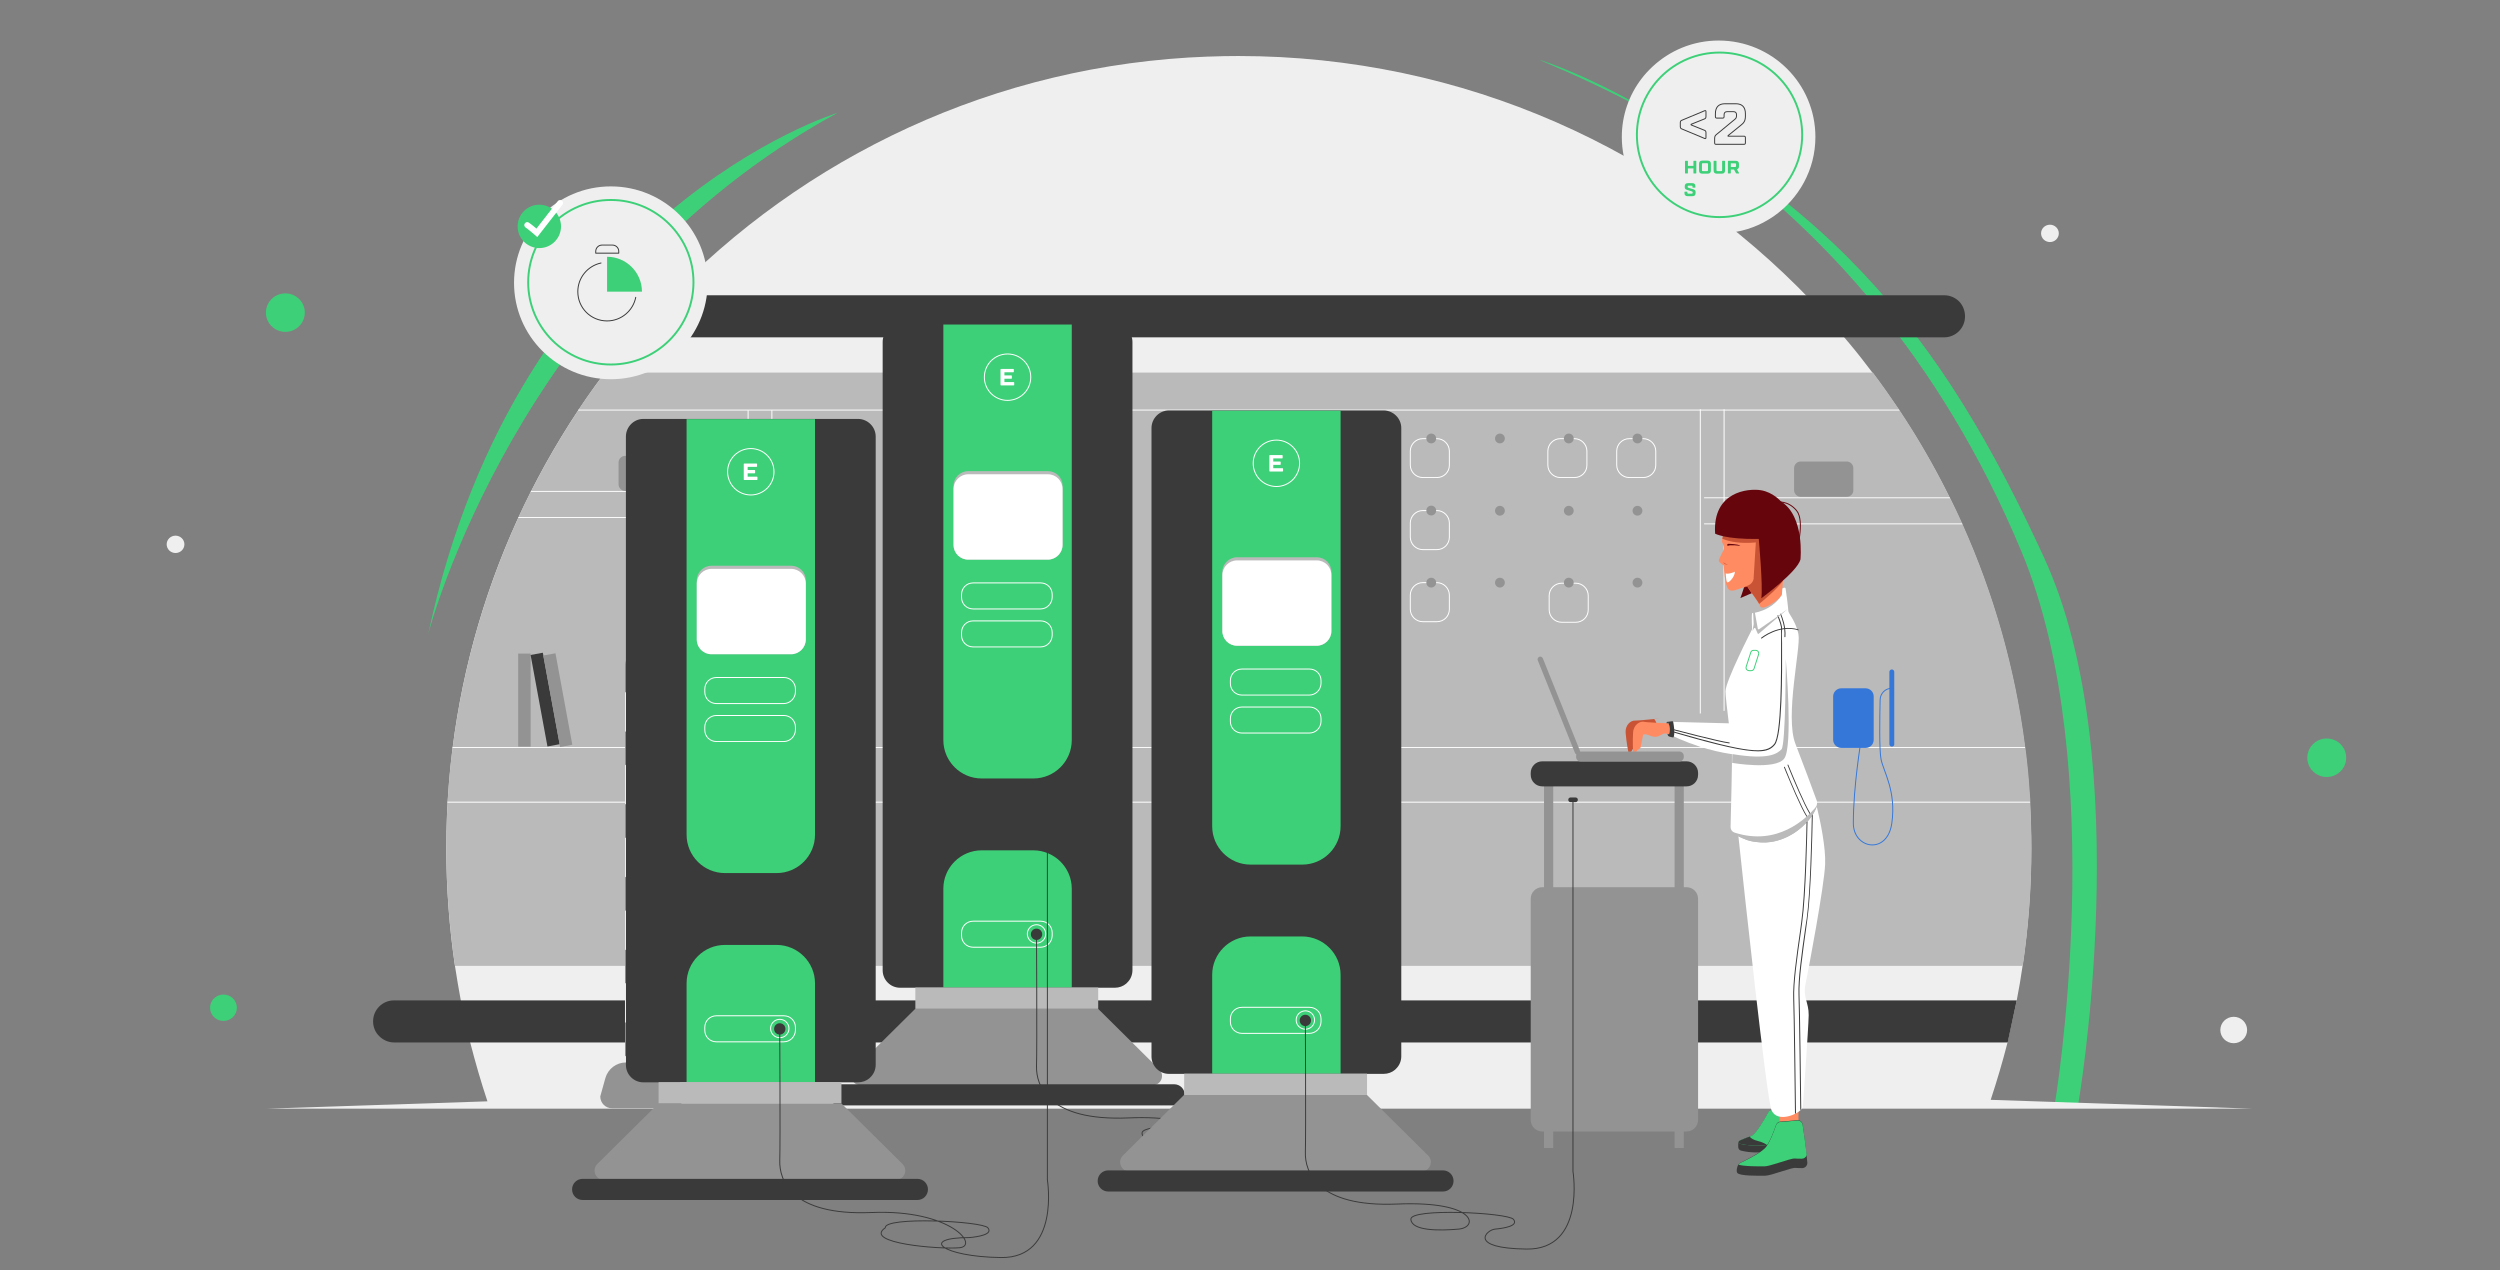 <svg xmlns="http://www.w3.org/2000/svg" width="555" height="282" viewBox="0 0 555 282" fill="none"><rect x="0" y="0" width="555" height="282" fill="#808080" stroke="none"/><g clip-path="url(#clip0)"><path d="M341.611 13.231C341.611 13.231 411.858 34.007 448.762 122.433C468.784 170.479 456.134 245.375 456.134 245.375H461.328C461.328 245.375 474.607 169.013 453.788 123.816C431.462 75.183 405.742 40.207 341.611 13.231Z" fill="#3DD078"></path><path d="M95.057 140.78C95.057 140.78 114.745 63.832 185.955 25.043C185.955 25.043 115.163 46.532 95.057 140.78Z" fill="#3DD078"></path><path d="M447.714 222.086C448.217 219.572 448.636 217.017 449.013 214.42C450.269 205.917 450.94 197.204 450.94 188.324C450.94 184.763 450.814 181.203 450.605 177.684C450.395 174.459 450.144 171.275 449.767 168.092C446.123 136.298 434.017 107.06 415.712 82.765C414.036 80.545 412.319 78.325 410.518 76.189C408.968 74.304 407.376 72.502 405.784 70.701C404.611 69.403 403.438 68.146 402.224 66.889C370.179 33.337 325.024 12.435 274.925 12.435C272.747 12.435 270.611 12.477 268.474 12.56C268.391 12.56 268.307 12.56 268.223 12.56C220.931 14.278 178.331 34.761 147.752 66.848C144.862 69.864 142.098 72.963 139.459 76.189C137.657 78.325 135.94 80.545 134.264 82.765C112.147 112.171 99.078 148.739 99.078 188.365C99.078 197.246 99.749 205.959 101.005 214.462C101.382 217.017 101.843 219.572 102.304 222.127C102.429 222.672 102.513 223.258 102.639 223.803C103.183 226.358 103.728 228.913 104.398 231.468C105.529 235.867 106.786 240.223 108.21 244.496L59.033 246.129H500.2L441.934 244.161C443.316 239.972 444.573 235.741 445.662 231.468L447.714 222.086Z" fill="#EFEFEF"></path><path d="M447.714 222.086H102.304H87.475C84.878 222.086 82.826 224.18 82.826 226.735C82.826 228.034 83.328 229.207 84.208 230.044C85.046 230.882 86.219 231.427 87.517 231.427H104.44H445.704L447.714 222.086Z" fill="#3A3A3A"></path><path d="M436.237 70.241C436.237 72.838 434.143 74.89 431.587 74.89H139.459C142.098 71.665 144.862 68.565 147.752 65.549H431.629C432.928 65.549 434.101 66.094 434.938 66.931C435.734 67.769 436.237 68.942 436.237 70.241Z" fill="#3A3A3A"></path><path d="M450.982 188.324C450.982 197.204 450.311 205.917 449.055 214.42H101.005C99.749 205.917 99.078 197.204 99.078 188.324C99.078 184.931 99.162 181.538 99.371 178.187C99.371 178.103 99.371 178.061 99.371 177.977C99.581 173.956 99.958 169.977 100.461 166.039C100.461 165.955 100.461 165.913 100.502 165.83C102.806 147.901 107.791 130.811 115.038 114.977C115.08 114.894 115.08 114.852 115.121 114.768C115.959 112.883 116.881 111.04 117.802 109.197C117.844 109.113 117.886 109.071 117.928 108.987C121.07 102.83 124.546 96.84 128.316 91.143C128.358 91.059 128.4 91.017 128.442 90.933C130.285 88.127 132.254 85.404 134.264 82.723H415.795C417.806 85.404 419.733 88.127 421.618 90.933C421.66 91.017 421.702 91.059 421.744 91.143C425.849 97.3 429.535 103.709 432.844 110.411C432.886 110.495 432.928 110.537 432.97 110.621C433.891 112.464 434.771 114.307 435.609 116.192C435.651 116.276 435.692 116.318 435.692 116.401C442.604 131.816 447.379 148.446 449.599 165.83C449.599 165.913 449.641 165.955 449.641 166.039C449.725 166.709 449.809 167.38 449.893 168.05C450.27 171.233 450.521 174.417 450.73 177.642C450.73 177.726 450.73 177.852 450.73 177.935C450.73 178.019 450.73 178.061 450.73 178.145C450.856 181.538 450.982 184.931 450.982 188.324Z" fill="#BABABA"></path><path d="M449.557 166.039H100.461C100.461 165.955 100.461 165.913 100.503 165.83H449.557C449.557 165.913 449.557 165.955 449.557 166.039Z" fill="white"></path><path d="M450.688 178.187H99.33C99.33 178.103 99.33 178.061 99.33 177.977H450.647C450.647 178.061 450.688 178.103 450.688 178.187Z" fill="white"></path><path d="M516.537 172.49C518.919 172.49 520.851 170.577 520.851 168.217C520.851 165.858 518.919 163.945 516.537 163.945C514.154 163.945 512.222 165.858 512.222 168.217C512.222 170.577 514.154 172.49 516.537 172.49Z" fill="#3DD078"></path><path d="M63.348 73.675C65.731 73.675 67.662 71.763 67.662 69.403C67.662 67.043 65.731 65.13 63.348 65.13C60.965 65.13 59.033 67.043 59.033 69.403C59.033 71.763 60.965 73.675 63.348 73.675Z" fill="#3DD078"></path><path d="M495.886 231.594C497.528 231.594 498.86 230.281 498.86 228.662C498.86 227.043 497.528 225.73 495.886 225.73C494.243 225.73 492.912 227.043 492.912 228.662C492.912 230.281 494.243 231.594 495.886 231.594Z" fill="#EFEFEF"></path><path d="M49.608 226.651C51.251 226.651 52.582 225.339 52.582 223.719C52.582 222.1 51.251 220.787 49.608 220.787C47.966 220.787 46.634 222.1 46.634 223.719C46.634 225.339 47.966 226.651 49.608 226.651Z" fill="#3DD078"></path><path d="M455.087 53.737C456.174 53.737 457.056 52.874 457.056 51.81C457.056 50.746 456.174 49.883 455.087 49.883C453.999 49.883 453.118 50.746 453.118 51.81C453.118 52.874 453.999 53.737 455.087 53.737Z" fill="#EFEFEF"></path><path d="M38.969 122.769C40.056 122.769 40.938 121.906 40.938 120.842C40.938 119.778 40.056 118.915 38.969 118.915C37.881 118.915 37 119.778 37 120.842C37 121.906 37.881 122.769 38.969 122.769Z" fill="#EFEFEF"></path><path d="M146.286 147.86V236.16H138.747V147.86C138.747 145.807 140.422 144.09 142.516 144.09C143.564 144.09 144.485 144.509 145.197 145.179C145.868 145.891 146.286 146.812 146.286 147.86Z" fill="#939393"></path><path d="M146.286 229.5V238.213L138.747 243.239V234.526L146.286 229.5Z" fill="white"></path><path d="M149.135 246.046H135.898C134.432 246.046 133.259 244.873 133.259 243.407L134.39 239.343C134.977 237.291 136.82 235.867 138.956 235.867H146.119C148.255 235.867 150.14 237.291 150.685 239.343L151.816 243.407C151.816 244.873 150.601 246.046 149.135 246.046Z" fill="#939393"></path><path d="M146.286 148.739V157.452L138.747 162.479V153.766L146.286 148.739Z" fill="white"></path><path d="M146.286 164.908V173.621L138.747 178.606V169.893L146.286 164.908Z" fill="white"></path><path d="M146.286 181.077V189.79L138.747 194.774V186.062L146.286 181.077Z" fill="white"></path><path d="M146.286 197.204V205.917L138.747 210.943V202.231L146.286 197.204Z" fill="white"></path><path d="M146.286 213.373V222.086L138.747 227.07V218.358L146.286 213.373Z" fill="white"></path><path d="M421.702 91.143H128.316C128.358 91.059 128.4 91.017 128.442 90.933H421.576C421.618 91.017 421.66 91.059 421.702 91.143Z" fill="white"></path><path d="M166.183 91.059H165.974V109.239H166.183V91.059Z" fill="white"></path><path d="M166.183 114.768H165.974V165.913H166.183V114.768Z" fill="white"></path><path d="M171.461 91.059H171.252V165.955H171.461V91.059Z" fill="white"></path><path d="M377.468 90.85V165.746" stroke="white" stroke-width="0.217" stroke-miterlimit="10"></path><path d="M382.746 90.85V165.746" stroke="white" stroke-width="0.217" stroke-miterlimit="10"></path><path d="M166.183 108.987V109.197H117.802C117.844 109.113 117.886 109.071 117.928 108.987H166.183Z" fill="white"></path><path d="M166.183 114.768V114.977H115.038C115.08 114.893 115.08 114.852 115.121 114.768H166.183Z" fill="white"></path><path d="M432.928 110.621H378.306V110.411H432.802C432.844 110.453 432.886 110.537 432.928 110.621Z" fill="white"></path><path d="M435.651 116.402H378.306V116.192H435.567C435.567 116.234 435.609 116.318 435.651 116.402Z" fill="white"></path><path d="M117.802 145.095H115.038V165.746H117.802V145.095Z" fill="#939393"></path><path d="M120.512 144.903L117.793 145.404L121.533 165.714L124.252 165.214L120.512 144.903Z" fill="#3A3A3A"></path><path d="M123.314 145.026L120.595 145.527L124.335 165.837L127.054 165.336L123.314 145.026Z" fill="#939393"></path><path d="M318.992 106.013H315.85C314.342 106.013 313.086 104.757 313.086 103.249V100.149C313.086 98.641 314.342 97.384 315.85 97.384H318.992C320.5 97.384 321.757 98.641 321.757 100.149V103.291C321.757 104.799 320.542 106.013 318.992 106.013Z" stroke="white" stroke-width="0.217" stroke-miterlimit="10"></path><path d="M317.735 98.431C318.337 98.431 318.824 97.944 318.824 97.342C318.824 96.741 318.337 96.253 317.735 96.253C317.134 96.253 316.646 96.741 316.646 97.342C316.646 97.944 317.134 98.431 317.735 98.431Z" fill="#939393"></path><path d="M318.992 122.015H315.85C314.342 122.015 313.086 120.758 313.086 119.25V116.108C313.086 114.6 314.342 113.344 315.85 113.344H318.992C320.5 113.344 321.757 114.6 321.757 116.108V119.25C321.757 120.8 320.542 122.015 318.992 122.015Z" stroke="white" stroke-width="0.217" stroke-miterlimit="10"></path><path d="M317.735 114.433C318.337 114.433 318.824 113.945 318.824 113.344C318.824 112.742 318.337 112.255 317.735 112.255C317.134 112.255 316.646 112.742 316.646 113.344C316.646 113.945 317.134 114.433 317.735 114.433Z" fill="#939393"></path><path d="M318.992 138.016H315.85C314.342 138.016 313.086 136.759 313.086 135.251V132.11C313.086 130.602 314.342 129.345 315.85 129.345H318.992C320.5 129.345 321.757 130.602 321.757 132.11V135.251C321.757 136.801 320.542 138.016 318.992 138.016Z" stroke="white" stroke-width="0.217" stroke-miterlimit="10"></path><path d="M317.735 130.434C318.337 130.434 318.824 129.946 318.824 129.345C318.824 128.743 318.337 128.256 317.735 128.256C317.134 128.256 316.646 128.743 316.646 129.345C316.646 129.946 317.134 130.434 317.735 130.434Z" fill="#939393"></path><path d="M349.822 138.142H346.68C345.172 138.142 343.915 136.885 343.915 135.377V132.235C343.915 130.727 345.172 129.471 346.68 129.471H349.822C351.33 129.471 352.586 130.727 352.586 132.235V135.377C352.586 136.927 351.371 138.142 349.822 138.142Z" stroke="white" stroke-width="0.217" stroke-miterlimit="10"></path><path d="M332.982 98.431C333.584 98.431 334.071 97.944 334.071 97.342C334.071 96.741 333.584 96.253 332.982 96.253C332.381 96.253 331.893 96.741 331.893 97.342C331.893 97.944 332.381 98.431 332.982 98.431Z" fill="#939393"></path><path d="M332.982 114.475C333.584 114.475 334.071 113.987 334.071 113.386C334.071 112.784 333.584 112.296 332.982 112.296C332.381 112.296 331.893 112.784 331.893 113.386C331.893 113.987 332.381 114.475 332.982 114.475Z" fill="#939393"></path><path d="M349.528 106.013H346.387C344.879 106.013 343.622 104.757 343.622 103.249V100.149C343.622 98.641 344.879 97.384 346.387 97.384H349.528C351.036 97.384 352.293 98.641 352.293 100.149V103.291C352.293 104.799 351.078 106.013 349.528 106.013Z" stroke="white" stroke-width="0.217" stroke-miterlimit="10"></path><path d="M348.272 98.431C348.873 98.431 349.361 97.944 349.361 97.342C349.361 96.741 348.873 96.253 348.272 96.253C347.67 96.253 347.183 96.741 347.183 97.342C347.183 97.944 347.67 98.431 348.272 98.431Z" fill="#939393"></path><path d="M348.272 114.475C348.873 114.475 349.361 113.987 349.361 113.386C349.361 112.784 348.873 112.296 348.272 112.296C347.67 112.296 347.183 112.784 347.183 113.386C347.183 113.987 347.67 114.475 348.272 114.475Z" fill="#939393"></path><path d="M363.519 114.475C364.121 114.475 364.608 113.987 364.608 113.386C364.608 112.784 364.121 112.296 363.519 112.296C362.918 112.296 362.43 112.784 362.43 113.386C362.43 113.987 362.918 114.475 363.519 114.475Z" fill="#939393"></path><path d="M332.982 130.434C333.584 130.434 334.071 129.946 334.071 129.345C334.071 128.743 333.584 128.256 332.982 128.256C332.381 128.256 331.893 128.743 331.893 129.345C331.893 129.946 332.381 130.434 332.982 130.434Z" fill="#939393"></path><path d="M348.272 130.434C348.873 130.434 349.361 129.946 349.361 129.345C349.361 128.743 348.873 128.256 348.272 128.256C347.67 128.256 347.183 128.743 347.183 129.345C347.183 129.946 347.67 130.434 348.272 130.434Z" fill="#939393"></path><path d="M363.519 130.434C364.121 130.434 364.608 129.946 364.608 129.345C364.608 128.743 364.121 128.256 363.519 128.256C362.918 128.256 362.43 128.743 362.43 129.345C362.43 129.946 362.918 130.434 363.519 130.434Z" fill="#939393"></path><path d="M364.817 106.013H361.676C360.168 106.013 358.911 104.757 358.911 103.249V100.149C358.911 98.641 360.168 97.384 361.676 97.384H364.817C366.325 97.384 367.582 98.641 367.582 100.149V103.291C367.582 104.799 366.325 106.013 364.817 106.013Z" stroke="white" stroke-width="0.217" stroke-miterlimit="10"></path><path d="M363.519 98.431C364.121 98.431 364.608 97.944 364.608 97.342C364.608 96.741 364.121 96.253 363.519 96.253C362.918 96.253 362.43 96.741 362.43 97.342C362.43 97.944 362.918 98.431 363.519 98.431Z" fill="#939393"></path><path d="M414.162 166.039H408.758C407.795 166.039 406.957 165.243 406.957 164.238V154.603C406.957 153.64 407.753 152.802 408.758 152.802H414.162C415.125 152.802 415.963 153.598 415.963 154.603V164.238C415.963 165.243 415.167 166.039 414.162 166.039Z" fill="#3577D8"></path><path d="M419.984 165.746C419.691 165.746 419.44 165.494 419.44 165.201V149.158C419.44 148.865 419.691 148.614 419.984 148.614C420.278 148.614 420.529 148.865 420.529 149.158V165.201C420.571 165.494 420.319 165.746 419.984 165.746Z" fill="#3577D8"></path><path d="M413.157 164.363C413.157 164.363 411.439 174.5 411.439 182.752C411.439 188.449 418.979 189.873 419.984 182.752C420.99 175.631 418.183 171.401 417.597 168.594C417.178 166.584 417.304 159.211 417.387 155.316C417.429 153.933 418.56 152.802 419.943 152.802" stroke="#3577D8" stroke-width="0.217" stroke-miterlimit="10"></path><path d="M409.973 110.286H399.752C398.956 110.286 398.286 109.616 398.286 108.82V103.919C398.286 103.123 398.956 102.453 399.752 102.453H409.973C410.769 102.453 411.439 103.123 411.439 103.919V108.82C411.481 109.616 410.811 110.286 409.973 110.286Z" fill="#939393"></path><path d="M152.486 108.987H148.842C148.046 108.987 147.376 108.317 147.376 107.521V102.662C147.376 101.866 148.046 101.196 148.842 101.196H152.486C153.282 101.196 153.952 101.866 153.952 102.662V107.563C153.994 108.359 153.324 108.987 152.486 108.987Z" fill="#939393"></path><path d="M142.433 108.987H138.789C137.993 108.987 137.322 108.317 137.322 107.521V102.662C137.322 101.866 137.993 101.196 138.789 101.196H142.433C143.229 101.196 143.899 101.866 143.899 102.662V107.563C143.899 108.359 143.229 108.987 142.433 108.987Z" fill="#939393"></path><path d="M135.605 84.189C147.473 84.189 157.094 74.606 157.094 62.785C157.094 50.963 147.473 41.38 135.605 41.38C123.737 41.38 114.116 50.963 114.116 62.785C114.116 74.606 123.737 84.189 135.605 84.189Z" fill="#EFEFEF"></path><path d="M135.605 80.922C145.738 80.922 153.952 72.745 153.952 62.659C153.952 52.572 145.738 44.395 135.605 44.395C125.472 44.395 117.258 52.572 117.258 62.659C117.258 72.745 125.472 80.922 135.605 80.922Z" stroke="#3DD078" stroke-width="0.435" stroke-miterlimit="10"></path><path d="M119.729 55.077C122.39 55.077 124.546 52.92 124.546 50.26C124.546 47.6 122.39 45.443 119.729 45.443C117.069 45.443 114.912 47.6 114.912 50.26C114.912 52.92 117.069 55.077 119.729 55.077Z" fill="#3DD078"></path><path d="M117.048 49.967C117.593 50.302 119.185 51.684 119.185 51.684L124.337 45.066" stroke="white" stroke-width="1.304" stroke-miterlimit="10" stroke-linecap="round"></path><path d="M403.02 30.405C403.02 37.694 399.333 44.144 393.72 48.04C392.966 48.542 392.212 49.003 391.417 49.422C388.442 50.972 385.091 51.81 381.531 51.81C369.677 51.81 360.042 42.217 360.042 30.405C360.042 25.546 361.676 21.064 364.399 17.503C365.111 16.54 365.948 15.66 366.828 14.822C370.682 11.22 375.834 9 381.531 9C393.427 9 403.02 18.592 403.02 30.405Z" fill="#EFEFEF"></path><path d="M141.134 66.01C140.548 68.984 137.909 71.246 134.767 71.246C131.165 71.246 128.274 68.356 128.274 64.753C128.274 61.612 130.495 59.015 133.427 58.386" stroke="#3A3A3A" stroke-width="0.217" stroke-miterlimit="10" stroke-linecap="round" stroke-linejoin="round"></path><path d="M134.767 57.004C139.04 57.004 142.517 60.481 142.517 64.753H134.767V57.004Z" fill="#3DD078"></path><path d="M137.364 56.208H132.254V55.789C132.254 55.035 132.882 54.407 133.636 54.407H135.982C136.736 54.407 137.364 55.035 137.364 55.789V56.208V56.208Z" stroke="#3A3A3A" stroke-width="0.217" stroke-miterlimit="10" stroke-linecap="round" stroke-linejoin="round"></path><path d="M374.714 36.826H375.94V35.801C375.94 35.734 375.973 35.7 376.04 35.7H376.483C376.549 35.7 376.583 35.734 376.583 35.801V38.413C376.583 38.48 376.549 38.514 376.483 38.514H376.04C375.973 38.514 375.94 38.48 375.94 38.413V37.388H374.714V38.413C374.714 38.48 374.68 38.514 374.613 38.514H374.171C374.104 38.514 374.071 38.48 374.071 38.413V35.801C374.071 35.734 374.104 35.7 374.171 35.7H374.613C374.68 35.7 374.714 35.734 374.714 35.801V36.826ZM379.819 37.851C379.819 38.319 379.585 38.554 379.116 38.554H377.89C377.421 38.554 377.187 38.319 377.187 37.851V36.363C377.187 35.895 377.421 35.66 377.89 35.66H379.116C379.585 35.66 379.819 35.895 379.819 36.363V37.851ZM379.176 36.444C379.176 36.296 379.102 36.223 378.955 36.223H378.051C377.903 36.223 377.83 36.296 377.83 36.444V37.77C377.83 37.918 377.903 37.991 378.051 37.991H378.955C379.102 37.991 379.176 37.918 379.176 37.77V36.444ZM380.422 35.801C380.422 35.734 380.455 35.7 380.522 35.7H380.964C381.031 35.7 381.065 35.734 381.065 35.801V37.77C381.065 37.918 381.139 37.991 381.286 37.991H382.09C382.237 37.991 382.311 37.918 382.311 37.77V35.801C382.311 35.734 382.344 35.7 382.411 35.7H382.854C382.921 35.7 382.954 35.734 382.954 35.801V37.851C382.954 38.319 382.72 38.554 382.251 38.554H381.125C380.656 38.554 380.422 38.319 380.422 37.851V35.801ZM386.049 36.926C386.049 37.079 386.025 37.2 385.977 37.288C385.931 37.374 385.882 37.439 385.828 37.485C385.761 37.538 385.687 37.573 385.607 37.589L386.069 38.413C386.085 38.443 386.087 38.467 386.073 38.486C386.06 38.504 386.038 38.514 386.009 38.514H385.527C385.486 38.514 385.453 38.504 385.426 38.486C385.402 38.467 385.382 38.443 385.366 38.413L384.944 37.63H384.24V38.413C384.24 38.48 384.207 38.514 384.14 38.514H383.698C383.631 38.514 383.597 38.48 383.597 38.413V35.801C383.597 35.734 383.631 35.7 383.698 35.7H385.346C385.815 35.7 386.049 35.935 386.049 36.404V36.926ZM384.24 36.263V37.067H385.185C385.332 37.067 385.406 36.993 385.406 36.846V36.484C385.406 36.337 385.332 36.263 385.185 36.263H384.24ZM375.779 42.69C375.779 42.593 375.719 42.526 375.598 42.489L374.493 42.147C374.332 42.096 374.212 42.027 374.131 41.938C374.051 41.847 374.011 41.716 374.011 41.544V41.363C374.011 40.895 374.245 40.66 374.714 40.66H375.679C376.148 40.66 376.382 40.895 376.382 41.363V41.564C376.382 41.631 376.349 41.665 376.282 41.665H375.839C375.772 41.665 375.739 41.631 375.739 41.564V41.444C375.739 41.296 375.665 41.223 375.518 41.223H374.875C374.727 41.223 374.654 41.296 374.654 41.444V41.484C374.654 41.583 374.714 41.65 374.835 41.685L375.94 42.027C376.101 42.078 376.221 42.148 376.302 42.24C376.382 42.328 376.422 42.458 376.422 42.63V42.851C376.422 43.319 376.188 43.554 375.719 43.554H374.654C374.185 43.554 373.95 43.319 373.95 42.851V42.65C373.95 42.583 373.984 42.549 374.051 42.549H374.493C374.56 42.549 374.593 42.583 374.593 42.65V42.77C374.593 42.918 374.667 42.991 374.814 42.991H375.558C375.705 42.991 375.779 42.918 375.779 42.77V42.69Z" fill="#3DD078"></path><path d="M373.028 27.179C373.028 27.054 373.069 26.97 373.111 26.886C373.153 26.802 373.237 26.761 373.321 26.719L378.431 24.582C378.641 24.499 378.724 24.582 378.724 24.792V25.923C378.724 26.048 378.682 26.132 378.641 26.216C378.599 26.3 378.515 26.342 378.431 26.384L375.415 27.598V27.724L378.431 28.939C378.515 28.981 378.599 29.023 378.641 29.106C378.682 29.19 378.724 29.274 378.724 29.399V30.53C378.724 30.74 378.641 30.824 378.431 30.74L373.321 28.604C373.237 28.562 373.153 28.52 373.111 28.436C373.069 28.352 373.028 28.268 373.028 28.143V27.179Z" stroke="#3A3A3A" stroke-width="0.217" stroke-miterlimit="10" stroke-linecap="round" stroke-linejoin="round"></path><path d="M385.008 26.593C385.175 26.467 385.301 26.341 385.385 26.216C385.468 26.09 385.51 25.881 385.51 25.629V25.504C385.51 25.043 385.301 24.792 384.84 24.792H383.416C382.955 24.792 382.746 25.043 382.746 25.504V25.881C382.746 26.09 382.662 26.216 382.452 26.216H381.112C380.903 26.216 380.819 26.09 380.819 25.881V25.252C380.819 23.786 381.531 23.032 382.955 23.032H385.343C386.767 23.032 387.479 23.786 387.479 25.252V25.881C387.479 26.132 387.437 26.341 387.395 26.551C387.353 26.76 387.27 26.928 387.186 27.054C387.102 27.221 386.976 27.347 386.893 27.431C386.767 27.556 386.641 27.64 386.516 27.766L383.625 30.111V30.237H387.186C387.395 30.237 387.479 30.363 387.479 30.572V31.703C387.479 31.913 387.395 32.038 387.186 32.038H380.944C380.735 32.038 380.651 31.913 380.651 31.703V30.74C380.651 30.488 380.693 30.279 380.777 30.153C380.861 30.028 380.986 29.902 381.154 29.776L385.008 26.593Z" stroke="#3A3A3A" stroke-width="0.217" stroke-miterlimit="10" stroke-linecap="round" stroke-linejoin="round"></path><path d="M381.738 48.195C391.87 48.195 400.085 40.018 400.085 29.931C400.085 19.845 391.87 11.668 381.738 11.668C371.605 11.668 363.391 19.845 363.391 29.931C363.391 40.018 371.605 48.195 381.738 48.195Z" stroke="#3DD078" stroke-width="0.435" stroke-miterlimit="10"></path><path d="M374.411 251.194H342.382C340.991 251.194 339.818 250.064 339.818 248.629V199.522C339.818 198.131 340.948 196.958 342.382 196.958H374.411C375.801 196.958 376.975 198.087 376.975 199.522V248.586C376.975 250.02 375.845 251.194 374.411 251.194Z" fill="#939393"></path><path d="M344.816 174.185H342.773V254.844H344.816V174.185Z" fill="#939393"></path><path d="M373.802 174.185H371.76V254.844H373.802V174.185Z" fill="#939393"></path><path d="M396.922 247.326V250.281C396.922 250.324 396.922 250.324 396.922 250.324C396.879 250.759 396.444 255.105 392.62 255.67C389.752 256.061 387.579 255.713 386.536 255.452C386.145 255.365 385.884 255.018 385.884 254.627V253.931C385.884 253.801 385.927 253.627 386.014 253.497C386.101 253.323 386.232 253.193 386.449 253.106C387.014 252.845 387.97 252.497 388.796 252.193C389.882 251.802 391.925 248.151 392.62 246.891C392.75 246.63 393.055 246.413 393.402 246.413H396.14C396.531 246.457 396.922 246.848 396.922 247.326Z" fill="#3A3A3A"></path><path d="M396.922 247.326V248.76C396.922 248.803 396.922 248.803 396.922 248.803C396.879 249.238 396.444 253.584 392.62 254.149C392.533 254.149 392.402 254.192 392.316 254.192C389.621 254.54 387.535 254.192 386.536 253.975C386.275 253.931 386.101 253.758 385.971 253.54C386.058 253.366 386.188 253.236 386.405 253.149C386.927 252.932 387.709 252.628 388.448 252.323C388.535 252.28 388.665 252.236 388.752 252.193C389.838 251.802 391.881 248.151 392.576 246.891C392.707 246.63 393.011 246.413 393.359 246.413H396.096C396.531 246.457 396.922 246.848 396.922 247.326Z" fill="#3DD078"></path><path d="M399.269 246.456V250.759L395.054 250.194V246.934L399.269 246.456Z" fill="#FF8B63"></path><path d="M400.834 218.426C400.182 221.338 401.572 222.554 401.529 225.379C401.485 228.161 400.225 245.805 400.225 245.805C399.573 247.326 394.532 249.455 393.272 246.457C392.185 243.849 387.144 197.088 385.927 185.658C385.753 184.05 385.667 183.138 385.667 183.138C385.667 183.138 390.273 180.965 394.706 179.14C398.661 177.532 402.485 176.184 402.746 176.967C402.746 177.01 402.789 177.097 402.789 177.141C402.92 177.532 403.093 178.184 403.311 179.009C404.136 182.312 405.353 188.309 405.179 191.873C405.006 196.566 401.442 215.514 400.834 218.426Z" fill="white"></path><path d="M403.311 179.053C402.224 182.399 396.966 187.44 390.795 187.005C388.1 186.832 387.318 186.267 385.927 185.658C385.753 184.05 385.667 183.138 385.667 183.138C385.667 183.138 390.273 180.965 394.706 179.139C396.401 178.835 397.748 178.574 397.748 178.574L402.789 177.184C402.92 177.575 403.093 178.227 403.311 179.053Z" fill="#BABABA"></path><path d="M403.311 179.053C403.137 179.617 402.833 180.182 402.441 180.834C402.355 180.965 402.311 181.052 402.224 181.182C401.963 181.573 401.659 181.964 401.312 182.355C401.312 182.225 401.312 182.182 401.312 182.138C401.312 182.095 401.268 182.008 401.225 182.008C401.181 182.008 401.138 182.051 401.094 182.138C401.094 182.138 401.094 182.312 401.094 182.573C398.791 185.093 395.01 187.31 390.795 187.005C388.1 186.832 387.318 186.267 385.884 185.658C385.71 184.05 385.623 183.138 385.623 183.138C385.623 183.138 390.23 180.965 394.662 179.139C396.357 178.835 397.705 178.574 397.705 178.574L402.746 177.184C402.92 177.575 403.093 178.227 403.311 179.053Z" fill="#BABABA"></path><path d="M390.317 133.726C390.317 133.726 387.926 134.855 387.796 135.073C387.666 135.29 388.535 140.157 388.535 140.157L389.143 139.071L390.273 135.551C390.273 135.551 392.75 134.725 392.663 134.682C392.576 134.638 391.099 133.856 391.099 133.856L390.317 133.726Z" fill="#BABABA"></path><path d="M368.805 159.453C368.805 159.453 363.59 160.018 362.894 159.974C362.199 159.931 360.765 160.757 360.895 162.712C361.026 164.624 361.504 167.015 361.504 167.015C361.504 167.015 362.242 167.145 362.329 166.45C362.329 166.45 362.981 166.015 362.981 165.668C362.981 165.668 363.068 164.146 363.112 163.147C363.155 162.147 364.806 163.147 365.893 162.93C366.979 162.712 367.37 161.8 368.066 161.843C368.805 161.93 368.805 161.93 368.805 161.93C368.805 161.93 369.456 159.67 368.805 159.453Z" fill="#C95435"></path><path d="M389.143 163.842C389.143 164.103 380.886 166.537 367.849 162.278C367.849 162.278 368.066 160.366 367.153 159.54L384.406 157.628C384.363 157.628 389.143 162.756 389.143 163.842Z" fill="#BABABA"></path><path d="M389.491 131.422L386.362 132.769C386.362 132.769 388.318 127.685 387.926 126.207C387.535 124.773 389.491 131.422 389.491 131.422Z" fill="#67050D"></path><path d="M396.444 120.297C396.444 120.297 396.183 123.904 395.966 127.12C395.923 127.641 395.879 128.163 395.836 128.684C395.705 130.379 395.618 131.726 395.575 131.987C395.488 132.769 391.273 135.855 390.751 134.595C390.708 134.421 390.621 134.247 390.49 134.073C390.23 133.639 389.925 133.117 389.578 132.639C389.534 132.552 389.447 132.465 389.404 132.378C388.839 131.553 388.231 130.814 388.057 130.423C387.926 130.118 387.448 130.249 386.84 130.466C385.797 130.814 384.406 131.466 383.798 130.901C382.842 130.032 382.668 125.555 382.668 125.555C382.668 125.555 381.668 124.903 381.581 124.512C381.495 124.121 382.538 122.557 382.668 121.861C382.755 121.166 382.364 120.514 382.277 120.297C382.233 120.21 382.277 119.949 382.364 119.558C382.494 118.906 382.668 118.08 382.668 118.08L386.275 117.037L394.706 114.604L396.444 120.297Z" fill="#FF8B63"></path><path d="M395.358 117.95L387.622 117.081H386.275L382.668 118.124C382.668 118.124 382.451 118.95 382.364 119.602C384.015 120.297 386.405 120.731 389.795 120.427L389.317 128.119C389.36 128.858 388.926 129.554 388.23 129.901C387.492 130.249 386.883 130.51 386.883 130.51C387.492 130.292 387.97 130.205 388.1 130.466C388.317 130.857 388.882 131.64 389.447 132.422C389.838 132.987 390.273 133.552 390.534 134.073C392.229 132.683 395.531 129.858 395.879 128.684C395.966 128.38 396.01 127.815 396.01 127.12C395.966 124.034 395.358 117.95 395.358 117.95Z" fill="#C95435"></path><path d="M380.756 118.472C380.756 118.472 383.059 119.775 390.447 119.645C390.447 119.645 391.403 130.119 391.012 132.813C391.012 132.813 398.965 126.99 399.703 124.208C399.703 124.208 400.703 114.604 395.358 111.301C395.358 111.301 393.619 109.259 390.881 108.824C388.144 108.389 380.147 109.085 380.756 118.472Z" fill="#67050D"></path><path d="M383.624 120.732C383.624 120.732 385.884 120.732 386.362 121.166C386.362 121.166 384.015 120.905 383.624 121.166C383.624 121.166 383.146 121.079 383.624 120.732Z" fill="#67050D"></path><path d="M383.102 127.294C383.102 127.294 383.189 128.945 383.407 129.249C383.624 129.597 385.145 128.163 385.145 126.903C385.188 126.946 383.667 127.554 383.102 127.294Z" fill="white"></path><path d="M382.537 124.773C382.537 124.773 382.929 125.251 383.667 125.295C383.667 125.295 382.842 125.512 382.537 124.773Z" fill="#C95435"></path><path d="M394.489 111.475C394.489 111.475 396.879 110.997 398.834 113.344C400.79 115.69 398.748 122.644 398.834 122.731" stroke="#67050D" stroke-width="0.217" stroke-miterlimit="10"></path><path d="M402.963 179.357C400.92 181.747 394.575 187.918 385.058 184.833C384.536 184.659 384.189 184.181 384.189 183.616C384.276 180.182 384.58 167.971 384.493 166.58C384.406 164.972 383.102 155.672 383.059 153.499C383.015 151.283 388.969 139.679 388.969 139.679C388.969 139.679 388.795 136.724 388.969 136.116C388.969 136.116 393.185 135.812 395.575 132.074L395.705 130.64C395.705 130.64 396.314 130.249 396.401 130.64C396.488 131.031 397.009 135.073 397.009 135.638C397.009 136.159 398.574 137.811 399.182 140.462C399.225 140.548 399.225 140.635 399.225 140.722C399.225 140.766 399.269 140.853 399.269 140.94C399.79 143.808 396.227 159.062 398.574 165.102C400.399 169.839 402.441 175.315 403.224 177.488C403.528 178.14 403.397 178.835 402.963 179.357Z" fill="white"></path><path d="M370.195 160.235C370.195 160.235 369.891 160.279 369.935 160.757C369.978 161.235 370.76 161.278 370.76 161.278L370.673 160.409L370.195 160.235Z" fill="#3A3A3A"></path><path d="M370.804 160.583C370.804 160.583 365.545 160.409 364.893 160.235C364.198 160.105 362.677 160.713 362.547 162.625C362.416 164.538 362.547 166.971 362.547 166.971C362.547 166.971 363.285 167.232 363.459 166.537C363.459 166.537 364.198 166.189 364.241 165.841C364.241 165.841 364.546 164.364 364.719 163.364C364.893 162.408 366.414 163.625 367.501 163.581C368.587 163.538 369.109 162.669 369.848 162.843C370.543 163.016 370.543 163.016 370.543 163.016C370.543 163.016 371.455 160.887 370.804 160.583Z" fill="#FF8B63"></path><path d="M391.446 167.449C391.403 167.71 382.929 168.97 370.543 163.016C370.543 163.016 371.021 161.148 370.195 160.235L387.535 160.67C387.535 160.67 391.577 166.406 391.446 167.449Z" fill="white"></path><path d="M370.195 160.235C370.543 160.713 370.63 161.235 370.673 161.713C370.673 161.843 370.673 161.93 370.673 162.06C370.673 162.451 370.586 162.756 370.543 162.929V162.973C370.543 163.016 370.543 163.016 370.543 163.016L370.195 162.929C370.195 162.929 370.195 163.19 370.369 163.407C370.543 163.581 371.455 163.712 371.455 163.712C371.542 163.712 371.542 163.668 371.586 163.494C371.847 162.625 371.586 160.974 371.455 160.278C371.455 160.192 371.369 160.105 371.238 160.105L370.195 160.235Z" fill="#3A3A3A"></path><path d="M396.444 146.242C396.444 146.242 396.444 165.407 395.488 166.363C394.532 167.319 392.62 168.753 384.58 167.406L384.537 169.361C384.537 169.361 394.141 171.013 396.096 168.405C398.096 165.798 396.444 146.242 396.444 146.242Z" fill="#BABABA"></path><path d="M395.619 139.81C395.575 139.984 395.575 141.157 395.619 142.765C395.662 149.457 395.705 163.364 394.011 165.363C393.272 166.232 392.359 166.797 390.273 166.797C387.275 166.797 381.929 165.667 371.282 162.538C371.238 162.538 371.195 162.452 371.195 162.408C371.195 162.365 371.282 162.321 371.325 162.321C388.361 167.275 392.011 167.406 393.837 165.189C395.488 163.234 395.401 148.849 395.401 142.721C395.401 140.983 395.401 139.897 395.401 139.723C395.488 139.158 395.01 137.811 394.662 136.941C394.619 136.855 394.619 136.768 394.576 136.681C394.619 136.637 394.706 136.594 394.749 136.55C394.793 136.637 394.793 136.681 394.836 136.768C395.227 137.724 395.749 139.158 395.619 139.81Z" fill="#3A3A3A"></path><path d="M371.282 161.93C371.282 161.93 381.842 164.711 383.885 164.929" stroke="#3A3A3A" stroke-width="0.217" stroke-miterlimit="10" stroke-linecap="round" stroke-linejoin="round"></path><path d="M399.312 139.94C394.966 138.593 391.186 141.722 391.142 141.722C391.099 141.722 391.099 141.765 391.055 141.765C391.012 141.765 391.012 141.765 390.968 141.722C390.925 141.678 390.925 141.592 390.968 141.592C391.012 141.548 394.836 138.419 399.225 139.723C399.269 139.766 399.269 139.853 399.312 139.94Z" fill="#3A3A3A"></path><path d="M396.357 141.374C396.357 141.418 396.314 141.461 396.227 141.461C396.183 141.461 396.14 141.418 396.14 141.331C396.314 139.245 395.532 137.202 395.271 136.507C395.227 136.42 395.227 136.377 395.184 136.333C395.227 136.29 395.314 136.246 395.358 136.203C395.358 136.246 395.401 136.29 395.401 136.333C395.705 137.028 396.531 139.158 396.357 141.374Z" fill="#3A3A3A"></path><path d="M401.746 180.704C400.399 178.444 398.182 173.186 397.226 170.839C397.009 170.317 396.879 169.926 396.835 169.883C396.792 169.839 396.835 169.752 396.879 169.752C396.922 169.709 397.009 169.753 397.009 169.796C397.053 169.883 397.183 170.231 397.4 170.752C398.269 172.838 400.486 178.27 401.876 180.53L401.746 180.704Z" fill="#3A3A3A"></path><path d="M401.051 181.312C399.704 179.183 397.444 173.707 396.444 171.317C396.227 170.795 396.096 170.404 396.053 170.361C396.01 170.317 396.053 170.231 396.097 170.231C396.14 170.187 396.227 170.231 396.227 170.274C396.27 170.361 396.401 170.709 396.618 171.23C397.487 173.403 399.834 179.009 401.181 181.182L401.051 181.312Z" fill="#3A3A3A"></path><path d="M388.752 148.893H388.317C387.839 148.893 387.492 148.415 387.666 147.98L388.665 144.851C388.752 144.547 389.013 144.373 389.317 144.373H389.752C390.23 144.373 390.577 144.851 390.403 145.286L389.404 148.415C389.36 148.675 389.056 148.893 388.752 148.893Z" stroke="#3DD078" stroke-width="0.217" stroke-miterlimit="10" stroke-linecap="round" stroke-linejoin="round"></path><path d="M396.792 135.247L395.445 136.42L395.271 136.55L394.88 136.898L394.706 137.028L390.447 140.679C390.36 140.766 390.23 140.722 390.186 140.592L389.708 139.506C389.665 139.375 389.447 139.375 389.36 139.506L389.056 140.114L389.317 138.549V138.506L389.187 135.725H389.534L390.23 139.549C390.23 139.679 390.403 139.766 390.534 139.679C391.186 139.245 393.011 137.941 394.662 136.811C394.706 136.768 394.793 136.724 394.836 136.681C394.966 136.594 395.097 136.507 395.271 136.377C395.314 136.333 395.401 136.29 395.445 136.246C395.923 135.855 396.401 135.507 396.792 135.247Z" fill="#BABABA"></path><path d="M398.704 247.108C398.661 242.98 398.443 224.945 398.313 221.642C398.183 218.252 398.965 212.602 399.834 206.649L400.095 204.693C400.964 198.522 401.225 184.181 401.268 182.312C401.181 182.399 401.138 182.486 401.051 182.573C401.007 185.18 400.703 198.739 399.878 204.693L399.617 206.649C398.748 212.646 397.965 218.296 398.096 221.685C398.226 225.032 398.443 243.371 398.487 247.282L398.704 247.108Z" fill="#3A3A3A"></path><path d="M399.877 246.239C399.834 241.98 399.616 224.119 399.486 220.816C399.356 217.426 400.181 211.777 401.007 205.823L401.268 203.867C402.05 198.435 402.354 185.311 402.441 180.791L402.224 181.139C402.137 185.962 401.833 198.565 401.094 203.867L400.79 205.823C399.921 211.82 399.138 217.47 399.269 220.859C399.399 224.206 399.616 242.632 399.66 246.456L399.877 246.239Z" fill="#3A3A3A"></path><path d="M401.225 258.103C401.268 258.755 400.747 259.32 400.095 259.32C399.573 259.32 399.008 259.32 398.617 259.277C397.704 259.146 393.228 261.015 391.794 261.015C390.36 261.015 386.101 261.102 385.667 260.363C385.406 259.885 385.623 259.146 385.84 258.668C385.884 258.625 385.884 258.538 385.927 258.495C386.058 258.321 386.188 258.19 386.405 258.103C387.492 257.582 390.751 255.974 391.881 254.757C392.881 253.671 393.837 251.02 394.271 249.759C394.402 249.325 394.836 249.021 395.271 248.977C396.183 248.934 397.748 248.803 398.921 248.673C399.53 248.586 400.095 249.021 400.182 249.629C400.399 251.237 400.833 254.149 401.051 256.365C401.138 257.06 401.181 257.669 401.225 258.103Z" fill="#3A3A3A"></path><path d="M401.094 256.408C400.964 256.886 400.529 257.234 400.008 257.234C399.53 257.234 398.921 257.234 398.53 257.191C398.009 257.104 396.227 257.712 394.575 258.234C393.402 258.581 392.315 258.929 391.707 258.929C390.447 258.929 387.1 258.972 385.927 258.538C386.057 258.364 386.188 258.234 386.405 258.147C387.057 257.843 388.404 257.191 389.665 256.452C390.577 255.93 391.403 255.322 391.881 254.844C392.88 253.757 393.837 251.106 394.271 249.846C394.402 249.412 394.836 249.107 395.271 249.064C396.183 249.02 397.748 248.89 398.921 248.76C399.53 248.673 400.095 249.107 400.181 249.716C400.442 251.28 400.833 254.192 401.094 256.408Z" fill="#3DD078"></path><path d="M392.272 254.192C389.578 254.54 387.492 254.192 386.492 253.975C386.231 253.931 386.057 253.757 385.927 253.54C386.014 253.366 386.144 253.236 386.362 253.149C386.883 252.932 387.665 252.628 388.404 252.323C388.708 252.671 389.23 253.062 390.186 253.279C391.229 253.54 391.881 253.888 392.272 254.192Z" fill="#3A3A3A"></path><path d="M374.411 174.576H342.382C340.991 174.576 339.818 173.446 339.818 172.012V171.578C339.818 170.187 340.948 169.014 342.382 169.014H374.411C375.801 169.014 376.975 170.143 376.975 171.578V172.012C376.975 173.446 375.845 174.576 374.411 174.576Z" fill="#3A3A3A"></path><path d="M372.803 169.057H350.9C350.335 169.057 349.9 168.623 349.9 168.058V167.841C349.9 167.276 350.335 166.841 350.9 166.841H372.803C373.368 166.841 373.802 167.276 373.802 167.841V168.058C373.802 168.579 373.368 169.057 372.803 169.057Z" fill="#939393"></path><path d="M350.422 167.493C350.118 167.623 349.77 167.449 349.64 167.145L341.382 146.589C341.252 146.285 341.426 145.937 341.73 145.807C342.034 145.677 342.382 145.85 342.512 146.155L350.769 166.71C350.856 167.058 350.726 167.406 350.422 167.493Z" fill="#939393"></path><path d="M251.404 75.911V215.369C251.404 216.456 250.969 217.455 250.23 218.15C250.143 218.237 250.1 218.281 250.013 218.368C249.361 218.933 248.449 219.28 247.493 219.28H199.819C197.689 219.28 195.951 217.542 195.951 215.413V75.911C195.951 73.782 197.689 72 199.819 72H247.536C249.665 72.043 251.404 73.782 251.404 75.911Z" fill="#3A3A3A"></path><path d="M229.414 172.823H217.941C213.247 172.823 209.423 168.999 209.423 164.305V72.043H237.932V164.305C237.932 168.999 234.107 172.823 229.414 172.823Z" fill="#3DD078"></path><path d="M237.932 197.29V219.237H209.423V197.29C209.423 192.597 213.247 188.772 217.941 188.772H229.457C234.108 188.816 237.932 192.597 237.932 197.29Z" fill="#3DD078"></path><path d="M243.799 219.237H203.209V223.974H243.799V219.237Z" fill="#BABABA"></path><path d="M257.358 237.402L243.799 223.974H223.069H222.721H203.165L189.606 237.402C188.302 238.706 189.215 240.923 191.04 240.923H222.721H223.069H255.88C257.749 240.923 258.661 238.706 257.358 237.402Z" fill="#939393"></path><path d="M260.661 240.705H223.113H221.461H186.347C185.043 240.705 184 241.748 184 243.052C184 244.356 185.043 245.399 186.347 245.399H221.461H223.113H260.661C261.964 245.399 263.007 244.356 263.007 243.052C263.007 241.748 261.964 240.705 260.661 240.705Z" fill="#3A3A3A"></path><path d="M230.979 210.284H216.029C214.595 210.284 213.465 209.154 213.465 207.72V207.068C213.465 205.634 214.595 204.504 216.029 204.504H231.022C232.456 204.504 233.586 205.634 233.586 207.068V207.72C233.543 209.154 232.413 210.284 230.979 210.284Z" stroke="white" stroke-width="0.217" stroke-miterlimit="10" stroke-linecap="round" stroke-linejoin="round"></path><path d="M230.979 135.188H216.029C214.595 135.188 213.465 134.058 213.465 132.624V131.972C213.465 130.538 214.595 129.408 216.029 129.408H231.022C232.456 129.408 233.586 130.538 233.586 131.972V132.624C233.543 134.015 232.413 135.188 230.979 135.188Z" stroke="white" stroke-width="0.217" stroke-miterlimit="10" stroke-linecap="round" stroke-linejoin="round"></path><path d="M230.979 143.619H216.029C214.595 143.619 213.465 142.489 213.465 141.055V140.403C213.465 138.969 214.595 137.839 216.029 137.839H231.022C232.456 137.839 233.586 138.969 233.586 140.403V141.055C233.543 142.489 232.413 143.619 230.979 143.619Z" stroke="white" stroke-width="0.217" stroke-miterlimit="10" stroke-linecap="round" stroke-linejoin="round"></path><path d="M230.109 209.372C231.237 209.372 232.152 208.457 232.152 207.329C232.152 206.201 231.237 205.287 230.109 205.287C228.981 205.287 228.067 206.201 228.067 207.329C228.067 208.457 228.981 209.372 230.109 209.372Z" stroke="white" stroke-width="0.217" stroke-miterlimit="10" stroke-linecap="round" stroke-linejoin="round"></path><path d="M230.109 208.676C230.805 208.676 231.369 208.112 231.369 207.416C231.369 206.72 230.805 206.156 230.109 206.156C229.413 206.156 228.849 206.72 228.849 207.416C228.849 208.112 229.413 208.676 230.109 208.676Z" fill="#3A3A3A"></path><path d="M290.082 158.96H288.995C288.691 158.96 288.474 158.743 288.474 158.439C288.474 158.134 288.691 157.917 288.995 157.917H290.082C290.386 157.917 290.603 158.134 290.603 158.439C290.603 158.743 290.343 158.96 290.082 158.96Z" fill="#3A3A3A"></path><path d="M289.517 158.439V240.923C289.517 240.923 292.385 258.349 279.217 258.176C266.049 258.002 270.308 253.917 272.22 253.743C274.132 253.569 277.522 253.047 276.305 251.57C275.089 250.092 253.316 249.006 253.533 251.57C253.707 254.134 259.704 254.134 264.137 253.743C268.57 253.352 268.179 247.441 250.448 248.18C232.717 248.919 229.979 241.009 230.109 236.664C230.24 232.318 230.109 207.416 230.109 207.416" stroke="#3A3A3A" stroke-width="0.217" stroke-miterlimit="10" stroke-linecap="round" stroke-linejoin="round"></path><path d="M223.677 88.992C220.766 88.992 218.419 86.645 218.419 83.734C218.419 80.822 220.766 78.475 223.677 78.475C226.589 78.475 228.936 80.822 228.936 83.734C228.936 86.645 226.589 88.992 223.677 88.992ZM223.677 78.692C220.896 78.692 218.636 80.952 218.636 83.734C218.636 86.515 220.896 88.775 223.677 88.775C226.459 88.775 228.719 86.515 228.719 83.734C228.719 80.952 226.459 78.692 223.677 78.692Z" fill="white"></path><path d="M222.982 84.82H225.025C225.111 84.82 225.155 84.864 225.155 84.951V85.429C225.155 85.516 225.111 85.559 225.025 85.559H222.243C222.156 85.559 222.113 85.516 222.113 85.429V82.039C222.113 81.952 222.156 81.909 222.243 81.909H224.938C225.025 81.909 225.068 81.952 225.068 82.039V82.517C225.068 82.604 225.025 82.647 224.938 82.647H222.982V83.343H224.503C224.59 83.343 224.633 83.386 224.633 83.473V83.951C224.633 84.038 224.59 84.081 224.503 84.081H222.982V84.82Z" fill="white"></path><path d="M235.889 107.853V120.977C235.889 122.759 234.412 124.237 232.63 124.237H214.942C213.16 124.237 211.683 122.803 211.683 120.977V107.853C211.683 106.071 213.16 104.594 214.942 104.594H232.63C234.455 104.594 235.889 106.028 235.889 107.853Z" fill="#BABABA"></path><path d="M235.889 108.548V120.978C235.889 122.759 234.412 124.237 232.63 124.237H214.942C213.16 124.237 211.683 122.803 211.683 120.978V108.548C211.683 106.767 213.16 105.289 214.942 105.289H232.63C234.455 105.289 235.889 106.767 235.889 108.548Z" fill="white"></path><path d="M194.404 96.911V236.369C194.404 237.456 193.969 238.455 193.23 239.15C193.143 239.237 193.1 239.281 193.013 239.368C192.361 239.933 191.449 240.28 190.493 240.28H142.819C140.689 240.28 138.951 238.542 138.951 236.413V96.911C138.951 94.782 140.689 93 142.819 93H190.536C192.665 93.043 194.404 94.782 194.404 96.911Z" fill="#3A3A3A"></path><path d="M172.414 193.823H160.941C156.247 193.823 152.423 189.999 152.423 185.305V93.043H180.932V185.305C180.932 189.999 177.107 193.823 172.414 193.823Z" fill="#3DD078"></path><path d="M180.932 218.29V240.237H152.423V218.29C152.423 213.597 156.247 209.772 160.941 209.772H172.457C177.108 209.816 180.932 213.597 180.932 218.29Z" fill="#3DD078"></path><path d="M186.799 240.237H146.209V244.974H186.799V240.237Z" fill="#BABABA"></path><path d="M200.358 258.402L186.799 244.974H166.069H165.721H146.165L132.606 258.402C131.302 259.706 132.215 261.923 134.04 261.923H165.721H166.069H198.88C200.749 261.923 201.661 259.706 200.358 258.402Z" fill="#939393"></path><path d="M203.661 261.705H166.113H164.461H129.347C128.043 261.705 127 262.748 127 264.052C127 265.356 128.043 266.399 129.347 266.399H164.461H166.113H203.661C204.964 266.399 206.007 265.356 206.007 264.052C206.007 262.748 204.964 261.705 203.661 261.705Z" fill="#3A3A3A"></path><path d="M173.979 231.284H159.029C157.595 231.284 156.465 230.154 156.465 228.72V228.068C156.465 226.634 157.595 225.504 159.029 225.504H174.022C175.456 225.504 176.586 226.634 176.586 228.068V228.72C176.543 230.154 175.413 231.284 173.979 231.284Z" stroke="white" stroke-width="0.217" stroke-miterlimit="10" stroke-linecap="round" stroke-linejoin="round"></path><path d="M173.979 156.188H159.029C157.595 156.188 156.465 155.058 156.465 153.624V152.972C156.465 151.538 157.595 150.408 159.029 150.408H174.022C175.456 150.408 176.586 151.538 176.586 152.972V153.624C176.543 155.015 175.413 156.188 173.979 156.188Z" stroke="white" stroke-width="0.217" stroke-miterlimit="10" stroke-linecap="round" stroke-linejoin="round"></path><path d="M173.979 164.619H159.029C157.595 164.619 156.465 163.489 156.465 162.055V161.403C156.465 159.969 157.595 158.839 159.029 158.839H174.022C175.456 158.839 176.586 159.969 176.586 161.403V162.055C176.543 163.489 175.413 164.619 173.979 164.619Z" stroke="white" stroke-width="0.217" stroke-miterlimit="10" stroke-linecap="round" stroke-linejoin="round"></path><path d="M173.109 230.372C174.237 230.372 175.152 229.457 175.152 228.329C175.152 227.201 174.237 226.287 173.109 226.287C171.981 226.287 171.067 227.201 171.067 228.329C171.067 229.457 171.981 230.372 173.109 230.372Z" stroke="white" stroke-width="0.217" stroke-miterlimit="10" stroke-linecap="round" stroke-linejoin="round"></path><path d="M173.109 229.676C173.805 229.676 174.369 229.112 174.369 228.416C174.369 227.72 173.805 227.156 173.109 227.156C172.413 227.156 171.849 227.72 171.849 228.416C171.849 229.112 172.413 229.676 173.109 229.676Z" fill="#3A3A3A"></path><path d="M233.082 179.96H231.995C231.691 179.96 231.474 179.743 231.474 179.438C231.474 179.134 231.691 178.917 231.995 178.917H233.082C233.386 178.917 233.603 179.134 233.603 179.438C233.603 179.743 233.343 179.96 233.082 179.96Z" fill="#3A3A3A"></path><path d="M232.517 179.439V261.923C232.517 261.923 235.385 279.349 222.217 279.175C209.049 279.002 204 274.743 215.22 274.743C217.132 274.569 220.522 274.047 219.305 272.57C218.089 271.092 196.316 270.006 196.533 272.57C191.5 276 208.567 277.391 213 277C217.433 276.609 211.179 268.441 193.448 269.18C175.717 269.919 172.979 262.009 173.109 257.664C173.24 253.318 173.109 228.416 173.109 228.416" stroke="#3A3A3A" stroke-width="0.217" stroke-miterlimit="10" stroke-linecap="round" stroke-linejoin="round"></path><path d="M166.677 109.992C163.766 109.992 161.419 107.645 161.419 104.734C161.419 101.822 163.766 99.475 166.677 99.475C169.589 99.475 171.936 101.822 171.936 104.734C171.936 107.645 169.589 109.992 166.677 109.992ZM166.677 99.692C163.896 99.692 161.636 101.952 161.636 104.734C161.636 107.515 163.896 109.775 166.677 109.775C169.459 109.775 171.719 107.515 171.719 104.734C171.719 101.952 169.459 99.692 166.677 99.692Z" fill="white"></path><path d="M165.982 105.82H168.025C168.111 105.82 168.155 105.864 168.155 105.951V106.429C168.155 106.516 168.111 106.559 168.025 106.559H165.243C165.156 106.559 165.113 106.516 165.113 106.429V103.039C165.113 102.952 165.156 102.909 165.243 102.909H167.938C168.025 102.909 168.068 102.952 168.068 103.039V103.517C168.068 103.604 168.025 103.647 167.938 103.647H165.982V104.343H167.503C167.59 104.343 167.633 104.386 167.633 104.473V104.951C167.633 105.038 167.59 105.081 167.503 105.081H165.982V105.82Z" fill="white"></path><path d="M178.889 128.853V141.977C178.889 143.759 177.412 145.237 175.63 145.237H157.942C156.16 145.237 154.683 143.803 154.683 141.977V128.853C154.683 127.071 156.16 125.594 157.942 125.594H175.63C177.455 125.594 178.889 127.028 178.889 128.853Z" fill="#BABABA"></path><path d="M178.889 129.548V141.978C178.889 143.759 177.412 145.237 175.63 145.237H157.942C156.16 145.237 154.683 143.803 154.683 141.978V129.548C154.683 127.767 156.16 126.289 157.942 126.289H175.63C177.455 126.289 178.889 127.767 178.889 129.548Z" fill="white"></path><path d="M311.085 95.03V234.488C311.085 235.574 310.65 236.574 309.911 237.269C309.824 237.356 309.781 237.399 309.694 237.486C309.042 238.051 308.129 238.399 307.173 238.399H259.5C257.37 238.399 255.632 236.661 255.632 234.531V95.03C255.632 92.9 257.37 91.119 259.5 91.119H307.217C309.346 91.162 311.085 92.9 311.085 95.03Z" fill="#3A3A3A"></path><path d="M289.095 191.942H277.622C272.928 191.942 269.104 188.118 269.104 183.424V91.162H297.613V183.424C297.613 188.118 293.788 191.942 289.095 191.942Z" fill="#3DD078"></path><path d="M297.613 216.409V238.356H269.104V216.409C269.104 211.716 272.928 207.891 277.622 207.891H289.138C293.788 207.935 297.613 211.716 297.613 216.409Z" fill="#3DD078"></path><path d="M303.48 238.356H262.889V243.093H303.48V238.356Z" fill="#BABABA"></path><path d="M317.038 256.521L303.479 243.092H282.75H282.402H262.846L249.287 256.521C247.983 257.825 248.896 260.041 250.721 260.041H282.402H282.75H315.561C317.43 260.041 318.342 257.825 317.038 256.521Z" fill="#939393"></path><path d="M320.341 259.824H282.793H281.142H246.028C244.724 259.824 243.681 260.867 243.681 262.171C243.681 263.474 244.724 264.517 246.028 264.517H281.142H282.793H320.341C321.645 264.517 322.688 263.474 322.688 262.171C322.688 260.867 321.645 259.824 320.341 259.824Z" fill="#3A3A3A"></path><path d="M290.659 229.403H275.71C274.276 229.403 273.146 228.273 273.146 226.839V226.187C273.146 224.753 274.276 223.623 275.71 223.623H290.703C292.137 223.623 293.267 224.753 293.267 226.187V226.839C293.223 228.273 292.094 229.403 290.659 229.403Z" stroke="white" stroke-width="0.217" stroke-miterlimit="10" stroke-linecap="round" stroke-linejoin="round"></path><path d="M290.659 154.307H275.71C274.276 154.307 273.146 153.177 273.146 151.743V151.091C273.146 149.657 274.276 148.527 275.71 148.527H290.703C292.137 148.527 293.267 149.657 293.267 151.091V151.743C293.223 153.134 292.094 154.307 290.659 154.307Z" stroke="white" stroke-width="0.217" stroke-miterlimit="10" stroke-linecap="round" stroke-linejoin="round"></path><path d="M290.659 162.738H275.71C274.276 162.738 273.146 161.608 273.146 160.174V159.522C273.146 158.088 274.276 156.958 275.71 156.958H290.703C292.137 156.958 293.267 158.088 293.267 159.522V160.174C293.223 161.608 292.094 162.738 290.659 162.738Z" stroke="white" stroke-width="0.217" stroke-miterlimit="10" stroke-linecap="round" stroke-linejoin="round"></path><path d="M289.79 228.49C290.918 228.49 291.833 227.576 291.833 226.448C291.833 225.32 290.918 224.405 289.79 224.405C288.662 224.405 287.748 225.32 287.748 226.448C287.748 227.576 288.662 228.49 289.79 228.49Z" stroke="white" stroke-width="0.217" stroke-miterlimit="10" stroke-linecap="round" stroke-linejoin="round"></path><path d="M289.79 227.795C290.486 227.795 291.05 227.231 291.05 226.535C291.05 225.839 290.486 225.275 289.79 225.275C289.094 225.275 288.53 225.839 288.53 226.535C288.53 227.231 289.094 227.795 289.79 227.795Z" fill="#3A3A3A"></path><path d="M349.763 178.079H348.676C348.372 178.079 348.155 177.861 348.155 177.557C348.155 177.253 348.372 177.036 348.676 177.036H349.763C350.067 177.036 350.284 177.253 350.284 177.557C350.284 177.861 350.023 178.079 349.763 178.079Z" fill="#3A3A3A"></path><path d="M349.198 177.557V260.041C349.198 260.041 352.066 277.468 338.898 277.294C325.73 277.12 329.989 273.035 331.901 272.862C333.813 272.688 337.203 272.166 335.986 270.689C334.769 269.211 312.997 268.125 313.214 270.689C313.388 273.253 319.385 273.253 323.818 272.862C328.251 272.47 327.86 266.56 310.129 267.299C292.398 268.038 289.66 260.128 289.79 255.782C289.92 251.437 289.79 226.535 289.79 226.535" stroke="#3A3A3A" stroke-width="0.217" stroke-miterlimit="10" stroke-linecap="round" stroke-linejoin="round"></path><path d="M283.358 108.111C280.447 108.111 278.1 105.764 278.1 102.852C278.1 99.941 280.447 97.594 283.358 97.594C286.27 97.594 288.617 99.941 288.617 102.852C288.617 105.764 286.27 108.111 283.358 108.111ZM283.358 97.811C280.577 97.811 278.317 100.071 278.317 102.852C278.317 105.634 280.577 107.894 283.358 107.894C286.14 107.894 288.399 105.634 288.399 102.852C288.399 100.071 286.14 97.811 283.358 97.811Z" fill="white"></path><path d="M282.663 103.939H284.705C284.792 103.939 284.836 103.982 284.836 104.069V104.547C284.836 104.634 284.792 104.678 284.705 104.678H281.924C281.837 104.678 281.794 104.634 281.794 104.547V101.158C281.794 101.071 281.837 101.027 281.924 101.027H284.618C284.705 101.027 284.749 101.071 284.749 101.158V101.636C284.749 101.723 284.705 101.766 284.618 101.766H282.663V102.461H284.184C284.271 102.461 284.314 102.505 284.314 102.592V103.07C284.314 103.157 284.271 103.2 284.184 103.2H282.663V103.939Z" fill="white"></path><path d="M295.57 126.972V140.096C295.57 141.878 294.092 143.356 292.311 143.356H274.623C272.841 143.356 271.364 141.921 271.364 140.096V126.972C271.364 125.19 272.841 123.712 274.623 123.712H292.311C294.136 123.712 295.57 125.147 295.57 126.972Z" fill="#BABABA"></path><path d="M295.57 127.667V140.096C295.57 141.878 294.092 143.356 292.311 143.356H274.623C272.841 143.356 271.364 141.921 271.364 140.096V127.667C271.364 125.885 272.841 124.408 274.623 124.408H292.311C294.136 124.408 295.57 125.885 295.57 127.667Z" fill="white"></path></g><defs><clipPath id="clip0"><rect width="555" height="282" fill="white"></rect></clipPath></defs></svg>